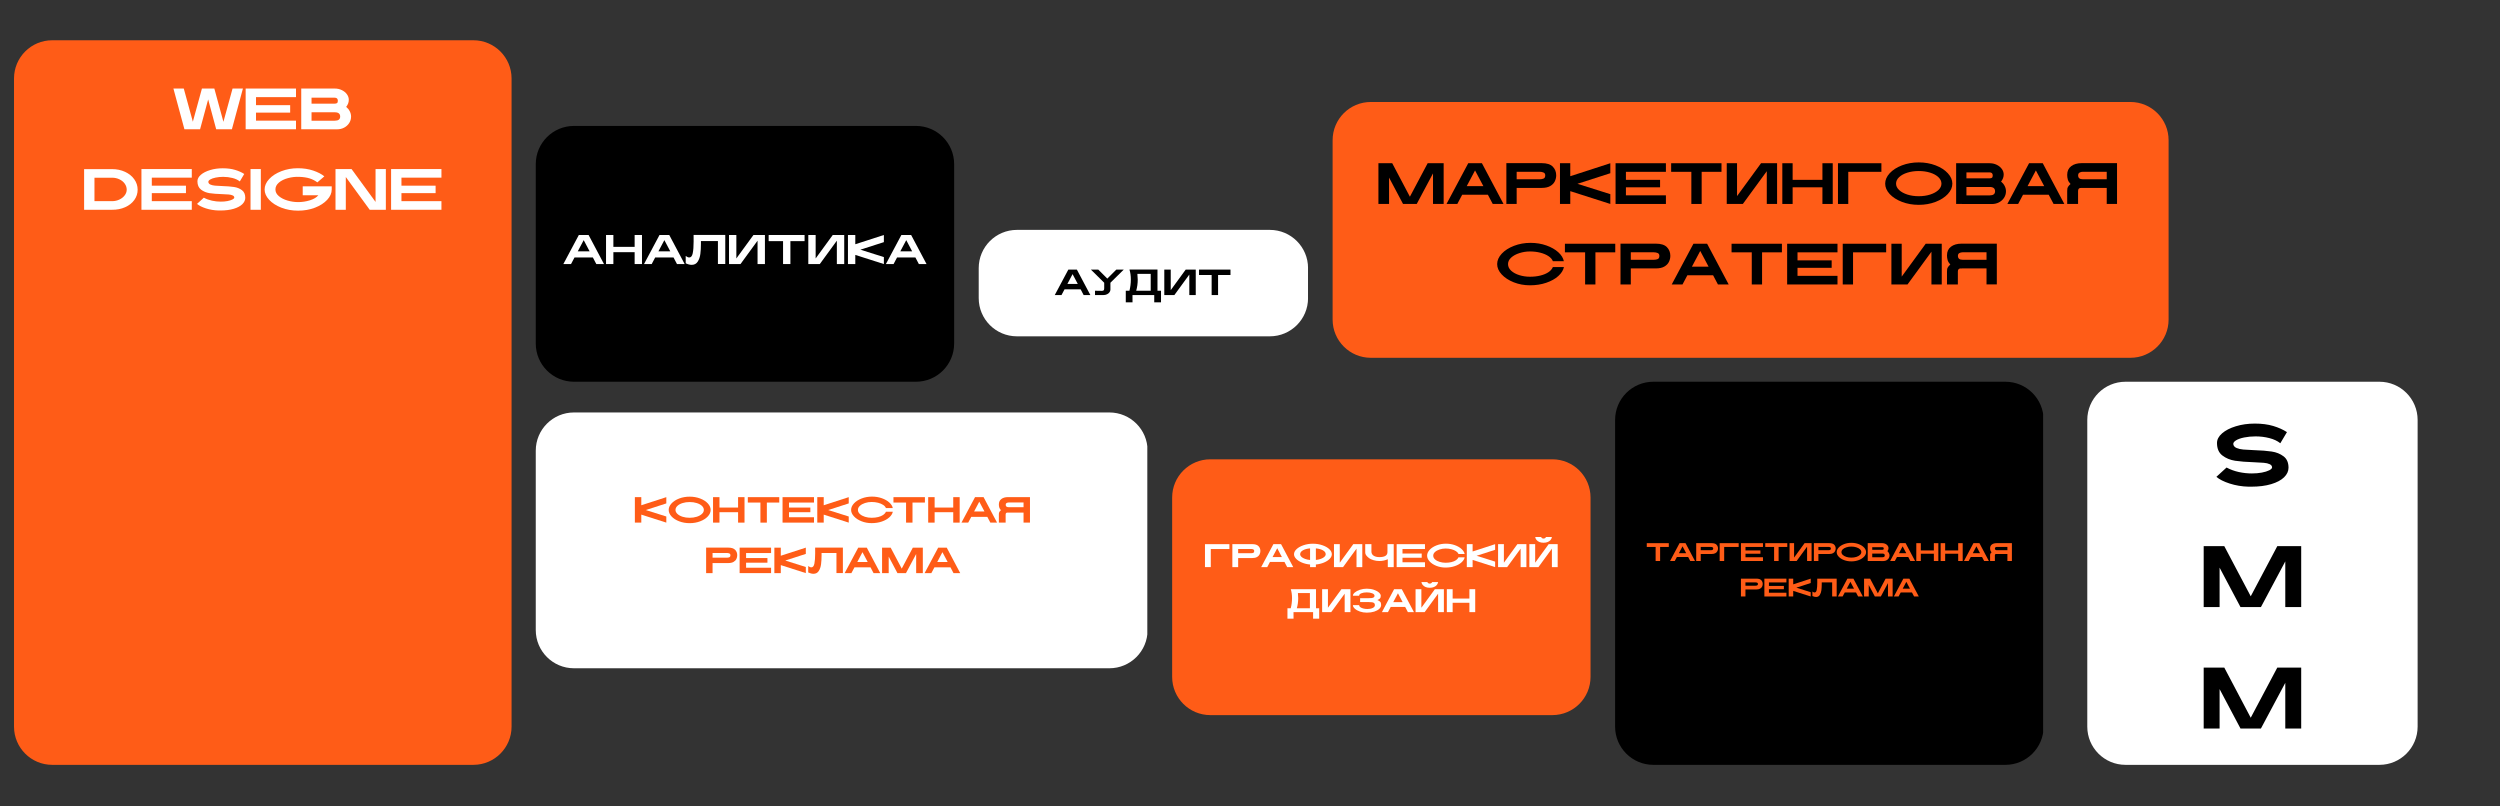 <?xml version="1.0" encoding="UTF-8"?> <svg xmlns="http://www.w3.org/2000/svg" xmlns:xlink="http://www.w3.org/1999/xlink" width="1830" zoomAndPan="magnify" viewBox="0 0 1372.5 442.5" height="590" preserveAspectRatio="xMidYMid meet" version="1.0"><rect x="0" y="0" width="1372.5" height="442.5" fill="#333333" stroke="none"/><defs><g></g><clipPath id="bf42410cb3"><path d="M 7.695 22.102 L 280.852 22.102 L 280.852 420 L 7.695 420 Z M 7.695 22.102 " clip-rule="nonzero"></path></clipPath><clipPath id="f63d7f78d7"><path d="M 28.672 22.102 L 259.875 22.102 C 271.461 22.102 280.852 31.492 280.852 43.078 L 280.852 398.926 C 280.852 410.508 271.461 419.902 259.875 419.902 L 28.672 419.902 C 17.086 419.902 7.695 410.508 7.695 398.926 L 7.695 43.078 C 7.695 31.492 17.086 22.102 28.672 22.102 Z M 28.672 22.102 " clip-rule="nonzero"></path></clipPath><clipPath id="ca181b2157"><path d="M 294.133 69.133 L 523.996 69.133 L 523.996 209.574 L 294.133 209.574 Z M 294.133 69.133 " clip-rule="nonzero"></path></clipPath><clipPath id="6f91d7506c"><path d="M 315.109 69.133 L 502.852 69.133 C 514.434 69.133 523.828 78.523 523.828 90.109 L 523.828 188.598 C 523.828 200.184 514.434 209.574 502.852 209.574 L 315.109 209.574 C 303.523 209.574 294.133 200.184 294.133 188.598 L 294.133 90.109 C 294.133 78.523 303.523 69.133 315.109 69.133 Z M 315.109 69.133 " clip-rule="nonzero"></path></clipPath><clipPath id="4107885f4b"><path d="M 537.312 126.207 L 718.32 126.207 L 718.32 184.641 L 537.312 184.641 Z M 537.312 126.207 " clip-rule="nonzero"></path></clipPath><clipPath id="afa9f3cda3"><path d="M 558.289 126.207 L 697.145 126.207 C 708.73 126.207 718.121 135.598 718.121 147.184 L 718.121 163.664 C 718.121 175.25 708.73 184.641 697.145 184.641 L 558.289 184.641 C 546.703 184.641 537.312 175.25 537.312 163.664 L 537.312 147.184 C 537.312 135.598 546.703 126.207 558.289 126.207 Z M 558.289 126.207 " clip-rule="nonzero"></path></clipPath><clipPath id="9eaf2f9a21"><path d="M 294.133 226.438 L 630 226.438 L 630 366.879 L 294.133 366.879 Z M 294.133 226.438 " clip-rule="nonzero"></path></clipPath><clipPath id="8c3c94e5a3"><path d="M 315.109 226.438 L 609.051 226.438 C 620.637 226.438 630.027 235.828 630.027 247.414 L 630.027 345.902 C 630.027 357.488 620.637 366.879 609.051 366.879 L 315.109 366.879 C 303.523 366.879 294.133 357.488 294.133 345.902 L 294.133 247.414 C 294.133 235.828 303.523 226.438 315.109 226.438 Z M 315.109 226.438 " clip-rule="nonzero"></path></clipPath><clipPath id="e24f56c797"><path d="M 731.605 55.988 L 1190.785 55.988 L 1190.785 196.43 L 731.605 196.43 Z M 731.605 55.988 " clip-rule="nonzero"></path></clipPath><clipPath id="f0a790b047"><path d="M 752.582 55.988 L 1169.582 55.988 C 1181.164 55.988 1190.559 65.379 1190.559 76.961 L 1190.559 175.453 C 1190.559 187.035 1181.164 196.43 1169.582 196.43 L 752.582 196.43 C 740.996 196.43 731.605 187.035 731.605 175.453 L 731.605 76.961 C 731.605 65.379 740.996 55.988 752.582 55.988 Z M 752.582 55.988 " clip-rule="nonzero"></path></clipPath><clipPath id="e9afa53b9b"><path d="M 886.691 209.574 L 1122 209.574 L 1122 419.902 L 886.691 419.902 Z M 886.691 209.574 " clip-rule="nonzero"></path></clipPath><clipPath id="a9b5a260f6"><path d="M 907.668 209.574 L 1100.969 209.574 C 1112.551 209.574 1121.945 218.965 1121.945 230.551 L 1121.945 398.926 C 1121.945 410.508 1112.551 419.902 1100.969 419.902 L 907.668 419.902 C 896.082 419.902 886.691 410.508 886.691 398.926 L 886.691 230.551 C 886.691 218.965 896.082 209.574 907.668 209.574 Z M 907.668 209.574 " clip-rule="nonzero"></path></clipPath><clipPath id="533fb24ac2"><path d="M 643.512 252.156 L 873.375 252.156 L 873.375 392.598 L 643.512 392.598 Z M 643.512 252.156 " clip-rule="nonzero"></path></clipPath><clipPath id="63cfe2cad9"><path d="M 664.488 252.156 L 852.23 252.156 C 863.816 252.156 873.207 261.547 873.207 273.133 L 873.207 371.621 C 873.207 383.207 863.816 392.598 852.23 392.598 L 664.488 392.598 C 652.902 392.598 643.512 383.207 643.512 371.621 L 643.512 273.133 C 643.512 261.547 652.902 252.156 664.488 252.156 Z M 664.488 252.156 " clip-rule="nonzero"></path></clipPath><clipPath id="c5c5f62cec"><path d="M 1145.918 209.574 L 1327.277 209.574 L 1327.277 419.977 L 1145.918 419.977 Z M 1145.918 209.574 " clip-rule="nonzero"></path></clipPath><clipPath id="0ebaa981d4"><path d="M 1166.895 209.574 L 1306.301 209.574 C 1317.883 209.574 1327.277 218.965 1327.277 230.551 L 1327.277 398.926 C 1327.277 410.508 1317.883 419.902 1306.301 419.902 L 1166.895 419.902 C 1155.309 419.902 1145.918 410.508 1145.918 398.926 L 1145.918 230.551 C 1145.918 218.965 1155.309 209.574 1166.895 209.574 Z M 1166.895 209.574 " clip-rule="nonzero"></path></clipPath></defs><g clip-path="url(#bf42410cb3)"><g clip-path="url(#f63d7f78d7)"><path fill="#ff5c17" d="M 7.695 22.102 L 280.852 22.102 L 280.852 420.098 L 7.695 420.098 Z M 7.695 22.102 " fill-opacity="1" fill-rule="nonzero"></path></g></g><g fill="#ffffff" fill-opacity="1"><g transform="translate(95.141, 70.97)"><g><path d="M 0.062 -22.359 L 5.75 -22.359 L 10.734 -4.156 L 15.719 -22.359 L 22.531 -22.359 L 27.516 -4.094 L 32.531 -22.359 L 38.219 -22.359 L 32.172 0 L 23.547 0 L 19.141 -16.391 L 14.703 0 L 6.109 0 Z M 0.062 -22.359 "></path></g></g></g><g fill="#ffffff" fill-opacity="1"><g transform="translate(133.424, 70.97)"><g><path d="M 1.438 -22.359 L 29.078 -22.359 L 29.078 -17.641 L 7.125 -17.641 L 7.125 -13.234 L 25.875 -13.234 L 25.875 -9.141 L 7.125 -9.141 L 7.125 -4.734 L 29.078 -4.734 L 29.078 0 L 1.438 0 Z M 1.438 -22.359 "></path></g></g></g><g fill="#ffffff" fill-opacity="1"><g transform="translate(163.942, 70.97)"><g><path d="M 1.438 0 L 1.438 -22.359 L 19.844 -22.359 C 21.25 -22.359 22.539 -22.07 23.719 -21.5 C 24.906 -20.926 25.836 -20.164 26.516 -19.219 C 27.203 -18.27 27.547 -17.254 27.547 -16.172 C 27.547 -14.785 27.066 -13.492 26.109 -12.297 C 26.941 -11.617 27.598 -10.812 28.078 -9.875 C 28.555 -8.938 28.797 -7.969 28.797 -6.969 C 28.797 -5.645 28.445 -4.453 27.75 -3.391 C 27.062 -2.328 26.129 -1.488 24.953 -0.875 C 23.785 -0.27 22.5 0.031 21.094 0.031 Z M 19.844 -4.703 C 21.82 -4.703 22.812 -5.457 22.812 -6.969 C 22.812 -8.539 21.82 -9.328 19.844 -9.328 L 7.094 -9.328 L 7.094 -4.703 Z M 19.75 -14.062 C 20.344 -14.062 20.785 -14.164 21.078 -14.375 C 21.379 -14.594 21.531 -15.02 21.531 -15.656 C 21.531 -16.781 20.938 -17.344 19.75 -17.344 L 7.094 -17.344 L 7.094 -14.062 Z M 19.75 -14.062 "></path></g></g></g><g fill="#ffffff" fill-opacity="1"><g transform="translate(44.737, 115.17)"><g><path d="M 1.438 -22.328 L 16.75 -22.328 C 19.383 -22.328 21.773 -21.828 23.922 -20.828 C 26.078 -19.828 27.766 -18.461 28.984 -16.734 C 30.211 -15.016 30.828 -13.113 30.828 -11.031 C 30.828 -8.957 30.219 -7.07 29 -5.375 C 27.789 -3.688 26.109 -2.363 23.953 -1.406 C 21.805 -0.445 19.406 0.02 16.75 0 L 1.438 0 Z M 16.75 -4.734 C 18.219 -4.734 19.566 -5.023 20.797 -5.609 C 22.035 -6.191 23.016 -6.969 23.734 -7.938 C 24.461 -8.906 24.828 -9.938 24.828 -11.031 C 24.828 -12.219 24.469 -13.316 23.75 -14.328 C 23.039 -15.336 22.066 -16.133 20.828 -16.719 C 19.598 -17.312 18.238 -17.609 16.75 -17.609 L 7.125 -17.609 L 7.125 -4.734 Z M 16.75 -4.734 "></path></g></g></g><g fill="#ffffff" fill-opacity="1"><g transform="translate(76.213, 115.17)"><g><path d="M 1.438 -22.359 L 29.078 -22.359 L 29.078 -17.641 L 7.125 -17.641 L 7.125 -13.234 L 25.875 -13.234 L 25.875 -9.141 L 7.125 -9.141 L 7.125 -4.734 L 29.078 -4.734 L 29.078 0 L 1.438 0 Z M 1.438 -22.359 "></path></g></g></g><g fill="#ffffff" fill-opacity="1"><g transform="translate(106.731, 115.17)"><g><path d="M 13.234 0.391 C 10.797 0.316 8.488 -0.066 6.312 -0.766 C 4.145 -1.473 2.52 -2.297 1.438 -3.234 L 5.172 -6.641 C 6.555 -5.898 8.051 -5.352 9.656 -5 C 11.27 -4.645 12.875 -4.469 14.469 -4.469 C 15.789 -4.469 17.008 -4.57 18.125 -4.781 C 19.25 -5 20.148 -5.281 20.828 -5.625 C 21.516 -5.969 21.867 -6.316 21.891 -6.672 C 21.891 -7.211 21.598 -7.613 21.016 -7.875 C 20.441 -8.145 19.719 -8.316 18.844 -8.391 C 17.977 -8.461 16.734 -8.531 15.109 -8.594 C 12.359 -8.676 10.086 -8.852 8.297 -9.125 C 6.516 -9.406 4.961 -10.051 3.641 -11.062 C 2.316 -12.082 1.656 -13.613 1.656 -15.656 C 1.656 -16.938 2.281 -18.117 3.531 -19.203 C 4.781 -20.285 6.469 -21.148 8.594 -21.797 C 10.727 -22.453 13.051 -22.781 15.562 -22.781 C 18.113 -22.781 20.363 -22.488 22.312 -21.906 C 24.27 -21.32 25.953 -20.57 27.359 -19.656 L 24.922 -15.562 C 23.859 -16.414 22.516 -17.047 20.891 -17.453 C 19.273 -17.867 17.582 -18.078 15.812 -18.078 C 14.344 -18.078 12.953 -17.941 11.641 -17.672 C 10.336 -17.41 9.316 -17.047 8.578 -16.578 C 7.848 -16.109 7.547 -15.609 7.672 -15.078 C 7.797 -14.523 8.191 -14.102 8.859 -13.812 C 9.535 -13.531 10.352 -13.344 11.312 -13.25 C 12.27 -13.164 13.566 -13.094 15.203 -13.031 C 17.867 -12.945 20.047 -12.773 21.734 -12.516 C 23.43 -12.266 24.883 -11.68 26.094 -10.766 C 27.312 -9.848 27.922 -8.453 27.922 -6.578 C 27.922 -5.305 27.379 -4.133 26.297 -3.062 C 25.211 -2 23.633 -1.156 21.562 -0.531 C 19.5 0.082 17.062 0.391 14.25 0.391 Z M 13.234 0.391 "></path></g></g></g><g fill="#ffffff" fill-opacity="1"><g transform="translate(136.099, 115.17)"><g><path d="M 1.438 -22.359 L 7.094 -22.359 L 7.094 0 L 1.438 0 Z M 1.438 -22.359 "></path></g></g></g><g fill="#ffffff" fill-opacity="1"><g transform="translate(144.631, 115.17)"><g><path d="M 19.047 0.484 C 15.723 0.484 12.648 -0.062 9.828 -1.156 C 7.004 -2.258 4.766 -3.707 3.109 -5.5 C 1.461 -7.289 0.641 -9.176 0.641 -11.156 C 0.641 -13.156 1.469 -15.055 3.125 -16.859 C 4.789 -18.66 7.031 -20.102 9.844 -21.188 C 12.656 -22.27 15.672 -22.812 18.891 -22.812 C 21.973 -22.812 24.789 -22.379 27.344 -21.516 C 29.906 -20.648 31.93 -19.594 33.422 -18.344 L 29.594 -15.047 C 28.332 -16.004 26.926 -16.727 25.375 -17.219 C 23.832 -17.707 21.945 -17.992 19.719 -18.078 C 17.602 -18.172 15.531 -17.941 13.5 -17.391 C 11.469 -16.848 9.805 -16.035 8.516 -14.953 C 7.223 -13.867 6.578 -12.602 6.578 -11.156 C 6.578 -9.77 7.207 -8.547 8.469 -7.484 C 9.727 -6.43 11.32 -5.625 13.25 -5.062 C 15.176 -4.5 17.109 -4.219 19.047 -4.219 C 21.211 -4.219 23.352 -4.539 25.469 -5.188 C 27.594 -5.844 29.156 -6.773 30.156 -7.984 L 21.562 -7.984 L 21.562 -12.875 L 37.484 -12.875 L 37.484 -11.125 C 37.484 -9.133 36.648 -7.242 34.984 -5.453 C 33.328 -3.672 31.086 -2.234 28.266 -1.141 C 25.441 -0.055 22.367 0.484 19.047 0.484 Z M 19.047 0.484 "></path></g></g></g><g fill="#ffffff" fill-opacity="1"><g transform="translate(182.755, 115.17)"><g><path d="M 1.438 -22.359 L 10.25 -22.359 L 23.422 -4.312 L 23.422 -22.359 L 29.078 -22.359 L 29.078 0 L 20.219 0 L 7.094 -17.984 L 7.094 0 L 1.438 0 Z M 1.438 -22.359 "></path></g></g></g><g fill="#ffffff" fill-opacity="1"><g transform="translate(213.273, 115.17)"><g><path d="M 1.438 -22.359 L 29.078 -22.359 L 29.078 -17.641 L 7.125 -17.641 L 7.125 -13.234 L 25.875 -13.234 L 25.875 -9.141 L 7.125 -9.141 L 7.125 -4.734 L 29.078 -4.734 L 29.078 0 L 1.438 0 Z M 1.438 -22.359 "></path></g></g></g><g clip-path="url(#ca181b2157)"><g clip-path="url(#6f91d7506c)"><path fill="#000000" d="M 294.133 69.133 L 523.996 69.133 L 523.996 209.574 L 294.133 209.574 Z M 294.133 69.133 " fill-opacity="1" fill-rule="nonzero"></path></g></g><g fill="#ffffff" fill-opacity="1"><g transform="translate(309.186, 144.963)"><g><path d="M 8.594 -15.953 L 13.953 -15.953 L 22.406 0 L 18.188 0 L 16.297 -3.609 L 6.219 -3.609 L 4.312 0 L 0.094 0 Z M 14.516 -6.969 L 11.266 -13.125 L 8 -6.969 Z M 14.516 -6.969 "></path></g></g></g><g fill="#ffffff" fill-opacity="1"><g transform="translate(331.682, 144.963)"><g><path d="M 1.031 -15.953 L 5.062 -15.953 L 5.062 -9.438 L 16.734 -9.438 L 16.734 -15.953 L 20.766 -15.953 L 20.766 0 L 16.734 0 L 16.734 -6.516 L 5.062 -6.516 L 5.062 0 L 1.031 0 Z M 1.031 -15.953 "></path></g></g></g><g fill="#ffffff" fill-opacity="1"><g transform="translate(353.472, 144.963)"><g><path d="M 8.594 -15.953 L 13.953 -15.953 L 22.406 0 L 18.188 0 L 16.297 -3.609 L 6.219 -3.609 L 4.312 0 L 0.094 0 Z M 14.516 -6.969 L 11.266 -13.125 L 8 -6.969 Z M 14.516 -6.969 "></path></g></g></g><g fill="#ffffff" fill-opacity="1"><g transform="translate(375.968, 144.963)"><g><path d="M 18.172 -12.609 L 8.844 -12.609 L 8.844 -11.031 C 8.844 -9.031 8.738 -7.211 8.531 -5.578 C 8.332 -3.953 7.852 -2.539 7.094 -1.344 C 6.344 -0.156 5.234 0.438 3.766 0.438 C 2.785 0.438 1.691 0.156 0.484 -0.406 L 0.484 -4.453 C 1.211 -3.891 1.859 -3.609 2.422 -3.609 C 3.391 -3.609 4.031 -4.391 4.344 -5.953 C 4.664 -7.516 4.828 -9.641 4.828 -12.328 L 4.812 -15.984 L 22.203 -15.984 L 22.203 -0.016 L 18.172 -0.016 Z M 18.172 -12.609 "></path></g></g></g><g fill="#ffffff" fill-opacity="1"><g transform="translate(399.194, 144.963)"><g><path d="M 16.703 0 L 16.703 -12.828 L 7.344 0 L 1.031 0 L 1.031 -15.953 L 5.062 -15.953 L 5.062 -3.078 L 14.453 -15.953 L 20.75 -15.953 L 20.75 0 Z M 16.703 0 "></path></g></g></g><g fill="#ffffff" fill-opacity="1"><g transform="translate(420.961, 144.963)"><g><path d="M 8.938 -12.578 L 1.031 -12.578 L 1.031 -15.953 L 20.75 -15.953 L 20.75 -12.578 L 12.969 -12.578 L 12.969 0 L 8.938 0 Z M 8.938 -12.578 "></path></g></g></g><g fill="#ffffff" fill-opacity="1"><g transform="translate(442.728, 144.963)"><g><path d="M 16.703 0 L 16.703 -12.828 L 7.344 0 L 1.031 0 L 1.031 -15.953 L 5.062 -15.953 L 5.062 -3.078 L 14.453 -15.953 L 20.75 -15.953 L 20.75 0 Z M 16.703 0 "></path></g></g></g><g fill="#ffffff" fill-opacity="1"><g transform="translate(464.496, 144.963)"><g><path d="M 1.031 -15.953 L 5.062 -15.953 L 5.062 -10.875 L 20.75 -15.953 L 20.75 -12.031 L 7.859 -7.891 L 20.75 -3.828 L 20.75 0 L 5.062 -5.016 L 5.062 0 L 1.031 0 Z M 1.031 -15.953 "></path></g></g></g><g fill="#ffffff" fill-opacity="1"><g transform="translate(486.263, 144.963)"><g><path d="M 8.594 -15.953 L 13.953 -15.953 L 22.406 0 L 18.188 0 L 16.297 -3.609 L 6.219 -3.609 L 4.312 0 L 0.094 0 Z M 14.516 -6.969 L 11.266 -13.125 L 8 -6.969 Z M 14.516 -6.969 "></path></g></g></g><g clip-path="url(#4107885f4b)"><g clip-path="url(#afa9f3cda3)"><path fill="#ffffff" d="M 537.312 126.207 L 718.094 126.207 L 718.094 184.641 L 537.312 184.641 Z M 537.312 126.207 " fill-opacity="1" fill-rule="nonzero"></path></g></g><g fill="#000000" fill-opacity="1"><g transform="translate(578.983, 161.99)"><g><path d="M 7.531 -13.984 L 12.219 -13.984 L 19.625 0 L 15.938 0 L 14.281 -3.156 L 5.453 -3.156 L 3.781 0 L 0.078 0 Z M 12.719 -6.109 L 9.859 -11.5 L 7.016 -6.109 Z M 12.719 -6.109 "></path></g></g></g><g fill="#000000" fill-opacity="1"><g transform="translate(598.693, 161.99)"><g><path d="M 2.469 -0.016 L 2.469 -2.375 L 6.25 -2.312 C 6.645 -2.312 6.953 -2.395 7.172 -2.562 C 7.398 -2.727 7.516 -3.117 7.516 -3.734 L 7.516 -6.766 L 0.203 -13.984 L 4.266 -13.984 L 9.219 -9.031 L 14.172 -13.984 L 18.25 -13.984 L 10.922 -6.766 L 10.922 -2.922 C 10.922 -2.473 10.758 -2.02 10.438 -1.562 C 10.125 -1.102 9.672 -0.727 9.078 -0.438 C 8.492 -0.145 7.82 0 7.062 0 Z M 2.469 -0.016 "></path></g></g></g><g fill="#000000" fill-opacity="1"><g transform="translate(617.145, 161.99)"><g><path d="M 0.906 -2.375 L 2.922 -2.375 C 3.43 -4.383 3.688 -6.441 3.688 -8.547 C 3.688 -10.547 3.438 -12.363 2.938 -14 L 18.312 -14 L 18.312 -2.375 L 20.25 -2.375 L 20.25 4 L 16.531 4 L 16.531 0 L 4.594 0 L 4.609 4 L 0.906 4 Z M 14.594 -2.375 L 14.594 -11.625 L 7.281 -11.625 C 7.406 -10.375 7.469 -9.32 7.469 -8.469 C 7.469 -6.352 7.188 -4.32 6.625 -2.375 Z M 14.594 -2.375 "></path></g></g></g><g fill="#000000" fill-opacity="1"><g transform="translate(638.292, 161.99)"><g><path d="M 14.641 0 L 14.641 -11.25 L 6.438 0 L 0.906 0 L 0.906 -13.984 L 4.438 -13.984 L 4.438 -2.703 L 12.656 -13.984 L 18.172 -13.984 L 18.172 0 Z M 14.641 0 "></path></g></g></g><g fill="#000000" fill-opacity="1"><g transform="translate(657.363, 161.99)"><g><path d="M 7.828 -11.016 L 0.906 -11.016 L 0.906 -13.984 L 18.172 -13.984 L 18.172 -11.016 L 11.359 -11.016 L 11.359 0 L 7.828 0 Z M 7.828 -11.016 "></path></g></g></g><g clip-path="url(#9eaf2f9a21)"><g clip-path="url(#8c3c94e5a3)"><path fill="#ffffff" d="M 294.133 226.438 L 629.875 226.438 L 629.875 366.879 L 294.133 366.879 Z M 294.133 226.438 " fill-opacity="1" fill-rule="nonzero"></path></g></g><g fill="#ff5c17" fill-opacity="1"><g transform="translate(347.637, 286.918)"><g><path d="M 0.906 -13.984 L 4.438 -13.984 L 4.438 -9.531 L 18.172 -13.984 L 18.172 -10.547 L 6.891 -6.906 L 18.172 -3.359 L 18.172 0 L 4.438 -4.391 L 4.438 0 L 0.906 0 Z M 0.906 -13.984 "></path></g></g></g><g fill="#ff5c17" fill-opacity="1"><g transform="translate(366.708, 286.918)"><g><path d="M 11.922 0.297 C 9.848 0.297 7.926 -0.039 6.156 -0.719 C 4.383 -1.395 2.984 -2.289 1.953 -3.406 C 0.922 -4.531 0.406 -5.719 0.406 -6.969 C 0.406 -8.219 0.922 -9.406 1.953 -10.531 C 2.984 -11.656 4.383 -12.555 6.156 -13.234 C 7.926 -13.91 9.848 -14.25 11.922 -14.25 C 13.992 -14.25 15.914 -13.91 17.688 -13.234 C 19.457 -12.555 20.859 -11.656 21.891 -10.531 C 22.922 -9.406 23.438 -8.219 23.438 -6.969 C 23.438 -5.719 22.922 -4.531 21.891 -3.406 C 20.859 -2.289 19.457 -1.395 17.688 -0.719 C 15.914 -0.039 13.992 0.297 11.922 0.297 Z M 11.922 -2.656 C 13.328 -2.656 14.625 -2.844 15.812 -3.219 C 17.008 -3.602 17.957 -4.125 18.656 -4.781 C 19.352 -5.438 19.703 -6.164 19.703 -6.969 C 19.703 -7.789 19.352 -8.531 18.656 -9.188 C 17.957 -9.852 17.008 -10.367 15.812 -10.734 C 14.625 -11.109 13.328 -11.297 11.922 -11.297 C 10.504 -11.297 9.203 -11.109 8.016 -10.734 C 6.828 -10.367 5.883 -9.852 5.188 -9.188 C 4.488 -8.531 4.141 -7.789 4.141 -6.969 C 4.141 -6.164 4.488 -5.438 5.188 -4.781 C 5.883 -4.125 6.828 -3.602 8.016 -3.219 C 9.203 -2.844 10.504 -2.656 11.922 -2.656 Z M 11.922 -2.656 "></path></g></g></g><g fill="#ff5c17" fill-opacity="1"><g transform="translate(390.552, 286.918)"><g><path d="M 0.906 -13.984 L 4.438 -13.984 L 4.438 -8.266 L 14.656 -8.266 L 14.656 -13.984 L 18.188 -13.984 L 18.188 0 L 14.656 0 L 14.656 -5.719 L 4.438 -5.719 L 4.438 0 L 0.906 0 Z M 0.906 -13.984 "></path></g></g></g><g fill="#ff5c17" fill-opacity="1"><g transform="translate(409.643, 286.918)"><g><path d="M 7.828 -11.016 L 0.906 -11.016 L 0.906 -13.984 L 18.172 -13.984 L 18.172 -11.016 L 11.359 -11.016 L 11.359 0 L 7.828 0 Z M 7.828 -11.016 "></path></g></g></g><g fill="#ff5c17" fill-opacity="1"><g transform="translate(428.714, 286.918)"><g><path d="M 0.906 -13.984 L 18.172 -13.984 L 18.172 -11.016 L 4.453 -11.016 L 4.453 -8.266 L 16.172 -8.266 L 16.172 -5.719 L 4.453 -5.719 L 4.453 -2.953 L 18.172 -2.953 L 18.172 0 L 0.906 0 Z M 0.906 -13.984 "></path></g></g></g><g fill="#ff5c17" fill-opacity="1"><g transform="translate(447.785, 286.918)"><g><path d="M 0.906 -13.984 L 4.438 -13.984 L 4.438 -9.531 L 18.172 -13.984 L 18.172 -10.547 L 6.891 -6.906 L 18.172 -3.359 L 18.172 0 L 4.438 -4.391 L 4.438 0 L 0.906 0 Z M 0.906 -13.984 "></path></g></g></g><g fill="#ff5c17" fill-opacity="1"><g transform="translate(466.856, 286.918)"><g><path d="M 11.656 0.281 C 9.676 0.281 7.82 -0.062 6.094 -0.75 C 4.363 -1.438 2.984 -2.336 1.953 -3.453 C 0.922 -4.566 0.406 -5.742 0.406 -6.984 C 0.406 -8.234 0.926 -9.422 1.969 -10.547 C 3.008 -11.672 4.41 -12.57 6.172 -13.25 C 7.941 -13.938 9.832 -14.281 11.844 -14.281 C 13.801 -14.281 15.613 -13.984 17.281 -13.391 C 18.945 -12.797 20.312 -12.016 21.375 -11.047 C 22.438 -10.086 23.07 -9.066 23.281 -7.984 L 19.516 -7.984 C 19.273 -8.641 18.77 -9.219 18 -9.719 C 17.238 -10.227 16.301 -10.625 15.188 -10.906 C 14.082 -11.188 12.906 -11.328 11.656 -11.328 C 10.406 -11.328 9.195 -11.141 8.031 -10.766 C 6.875 -10.391 5.938 -9.875 5.219 -9.219 C 4.5 -8.562 4.141 -7.816 4.141 -6.984 C 4.141 -6.141 4.5 -5.383 5.219 -4.719 C 5.938 -4.062 6.875 -3.551 8.031 -3.188 C 9.188 -2.832 10.395 -2.656 11.656 -2.656 C 12.969 -2.656 14.164 -2.789 15.25 -3.062 C 16.344 -3.332 17.258 -3.719 18 -4.219 C 18.738 -4.719 19.242 -5.301 19.516 -5.969 L 23.297 -5.969 C 23.078 -4.875 22.438 -3.848 21.375 -2.891 C 20.312 -1.93 18.93 -1.16 17.234 -0.578 C 15.547 -0.004 13.688 0.281 11.656 0.281 Z M 11.656 0.281 "></path></g></g></g><g fill="#ff5c17" fill-opacity="1"><g transform="translate(489.601, 286.918)"><g><path d="M 7.828 -11.016 L 0.906 -11.016 L 0.906 -13.984 L 18.172 -13.984 L 18.172 -11.016 L 11.359 -11.016 L 11.359 0 L 7.828 0 Z M 7.828 -11.016 "></path></g></g></g><g fill="#ff5c17" fill-opacity="1"><g transform="translate(508.672, 286.918)"><g><path d="M 0.906 -13.984 L 4.438 -13.984 L 4.438 -8.266 L 14.656 -8.266 L 14.656 -13.984 L 18.188 -13.984 L 18.188 0 L 14.656 0 L 14.656 -5.719 L 4.438 -5.719 L 4.438 0 L 0.906 0 Z M 0.906 -13.984 "></path></g></g></g><g fill="#ff5c17" fill-opacity="1"><g transform="translate(527.763, 286.918)"><g><path d="M 7.531 -13.984 L 12.219 -13.984 L 19.625 0 L 15.938 0 L 14.281 -3.156 L 5.453 -3.156 L 3.781 0 L 0.078 0 Z M 12.719 -6.109 L 9.859 -11.5 L 7.016 -6.109 Z M 12.719 -6.109 "></path></g></g></g><g fill="#ff5c17" fill-opacity="1"><g transform="translate(547.472, 286.918)"><g><path d="M 4.625 0 L 0.906 0 L 0.906 -4.406 C 0.906 -4.77 0.922 -5.055 0.953 -5.266 C 0.992 -5.484 1.094 -5.719 1.25 -5.969 C 1.414 -6.219 1.676 -6.508 2.031 -6.844 C 1.582 -7.32 1.281 -7.82 1.125 -8.344 C 0.977 -8.863 0.906 -9.41 0.906 -9.984 C 0.906 -11.273 1.359 -12.266 2.266 -12.953 C 3.18 -13.648 4.383 -14 5.875 -14 L 17.984 -14 L 17.984 -0.016 L 14.453 -0.016 L 14.453 -5.516 L 6.188 -5.516 C 5.801 -5.516 5.52 -5.504 5.344 -5.484 C 5.176 -5.461 5.016 -5.367 4.859 -5.203 C 4.703 -5.047 4.625 -4.781 4.625 -4.406 Z M 14.453 -8.469 L 14.453 -11.047 L 6.266 -11.047 C 5.836 -11.047 5.461 -10.953 5.141 -10.766 C 4.816 -10.578 4.656 -10.254 4.656 -9.797 C 4.656 -8.91 5.191 -8.469 6.266 -8.469 Z M 14.453 -8.469 "></path></g></g></g><g fill="#ff5c17" fill-opacity="1"><g transform="translate(386.757, 314.637)"><g><path d="M 0.906 -14 L 13.016 -14 C 14.785 -14 16.055 -13.594 16.828 -12.781 C 17.598 -11.977 17.984 -10.992 17.984 -9.828 C 17.984 -9.117 17.832 -8.438 17.531 -7.781 C 17.227 -7.133 16.707 -6.594 15.969 -6.156 C 15.227 -5.727 14.242 -5.516 13.016 -5.516 L 4.438 -5.516 L 4.438 0 L 0.906 0 Z M 12.328 -8.469 C 12.836 -8.469 13.281 -8.551 13.656 -8.719 C 14.039 -8.883 14.234 -9.254 14.234 -9.828 C 14.234 -10.305 14.035 -10.629 13.641 -10.797 C 13.254 -10.961 12.816 -11.047 12.328 -11.047 L 4.438 -11.047 L 4.438 -8.469 Z M 12.328 -8.469 "></path></g></g></g><g fill="#ff5c17" fill-opacity="1"><g transform="translate(405.149, 314.637)"><g><path d="M 0.906 -13.984 L 18.172 -13.984 L 18.172 -11.016 L 4.453 -11.016 L 4.453 -8.266 L 16.172 -8.266 L 16.172 -5.719 L 4.453 -5.719 L 4.453 -2.953 L 18.172 -2.953 L 18.172 0 L 0.906 0 Z M 0.906 -13.984 "></path></g></g></g><g fill="#ff5c17" fill-opacity="1"><g transform="translate(424.22, 314.637)"><g><path d="M 0.906 -13.984 L 4.438 -13.984 L 4.438 -9.531 L 18.172 -13.984 L 18.172 -10.547 L 6.891 -6.906 L 18.172 -3.359 L 18.172 0 L 4.438 -4.391 L 4.438 0 L 0.906 0 Z M 0.906 -13.984 "></path></g></g></g><g fill="#ff5c17" fill-opacity="1"><g transform="translate(443.291, 314.637)"><g><path d="M 15.922 -11.047 L 7.75 -11.047 L 7.75 -9.672 C 7.75 -7.91 7.656 -6.316 7.469 -4.891 C 7.289 -3.461 6.875 -2.227 6.219 -1.188 C 5.562 -0.145 4.586 0.375 3.297 0.375 C 2.441 0.375 1.484 0.129 0.422 -0.359 L 0.422 -3.891 C 1.055 -3.398 1.617 -3.156 2.109 -3.156 C 2.961 -3.156 3.531 -3.836 3.812 -5.203 C 4.094 -6.578 4.234 -8.441 4.234 -10.797 L 4.219 -14 L 19.453 -14 L 19.453 -0.016 L 15.922 -0.016 Z M 15.922 -11.047 "></path></g></g></g><g fill="#ff5c17" fill-opacity="1"><g transform="translate(463.64, 314.637)"><g><path d="M 7.531 -13.984 L 12.219 -13.984 L 19.625 0 L 15.938 0 L 14.281 -3.156 L 5.453 -3.156 L 3.781 0 L 0.078 0 Z M 12.719 -6.109 L 9.859 -11.5 L 7.016 -6.109 Z M 12.719 -6.109 "></path></g></g></g><g fill="#ff5c17" fill-opacity="1"><g transform="translate(483.35, 314.637)"><g><path d="M 4.547 -9.047 L 4.547 0 L 0.906 0 L 0.906 -13.984 L 5.625 -13.984 L 11.703 -2.469 L 17.797 -13.984 L 23.281 -13.984 L 23.281 0 L 19.625 0 L 19.625 -10.484 L 14.031 0 L 9.344 0 Z M 4.547 -9.047 "></path></g></g></g><g fill="#ff5c17" fill-opacity="1"><g transform="translate(507.533, 314.637)"><g><path d="M 7.531 -13.984 L 12.219 -13.984 L 19.625 0 L 15.938 0 L 14.281 -3.156 L 5.453 -3.156 L 3.781 0 L 0.078 0 Z M 12.719 -6.109 L 9.859 -11.5 L 7.016 -6.109 Z M 12.719 -6.109 "></path></g></g></g><g clip-path="url(#e24f56c797)"><g clip-path="url(#f0a790b047)"><path fill="#ff5c17" d="M 731.605 55.988 L 1190.785 55.988 L 1190.785 196.43 L 731.605 196.43 Z M 731.605 55.988 " fill-opacity="1" fill-rule="nonzero"></path></g></g><g fill="#000000" fill-opacity="1"><g transform="translate(755.316, 111.973)"><g><path d="M 7.281 -14.469 L 7.281 0 L 1.438 0 L 1.438 -22.359 L 9.016 -22.359 L 18.719 -3.969 L 28.469 -22.359 L 37.25 -22.359 L 37.25 0 L 31.406 0 L 31.406 -16.781 L 22.469 0 L 14.953 0 Z M 7.281 -14.469 "></path></g></g></g><g fill="#000000" fill-opacity="1"><g transform="translate(794.015, 111.973)"><g><path d="M 12.047 -22.359 L 19.562 -22.359 L 31.406 0 L 25.5 0 L 22.844 -5.047 L 8.719 -5.047 L 6.047 0 L 0.125 0 Z M 20.359 -9.781 L 15.781 -18.406 L 11.219 -9.781 Z M 20.359 -9.781 "></path></g></g></g><g fill="#000000" fill-opacity="1"><g transform="translate(825.556, 111.973)"><g><path d="M 1.438 -22.406 L 20.828 -22.406 C 23.66 -22.406 25.695 -21.758 26.938 -20.469 C 28.176 -19.176 28.797 -17.594 28.797 -15.719 C 28.797 -14.594 28.547 -13.504 28.047 -12.453 C 27.555 -11.41 26.719 -10.539 25.531 -9.844 C 24.352 -9.156 22.785 -8.812 20.828 -8.812 L 7.094 -8.812 L 7.094 0 L 1.438 0 Z M 19.719 -13.547 C 20.551 -13.547 21.27 -13.676 21.875 -13.938 C 22.477 -14.207 22.781 -14.801 22.781 -15.719 C 22.781 -16.488 22.461 -17.004 21.828 -17.266 C 21.203 -17.535 20.5 -17.672 19.719 -17.672 L 7.094 -17.672 L 7.094 -13.547 Z M 19.719 -13.547 "></path></g></g></g><g fill="#000000" fill-opacity="1"><g transform="translate(854.987, 111.973)"><g><path d="M 1.438 -22.359 L 7.094 -22.359 L 7.094 -15.234 L 29.078 -22.359 L 29.078 -16.875 L 11.031 -11.062 L 29.078 -5.375 L 29.078 0 L 7.094 -7.031 L 7.094 0 L 1.438 0 Z M 1.438 -22.359 "></path></g></g></g><g fill="#000000" fill-opacity="1"><g transform="translate(885.505, 111.973)"><g><path d="M 1.438 -22.359 L 29.078 -22.359 L 29.078 -17.641 L 7.125 -17.641 L 7.125 -13.234 L 25.875 -13.234 L 25.875 -9.141 L 7.125 -9.141 L 7.125 -4.734 L 29.078 -4.734 L 29.078 0 L 1.438 0 Z M 1.438 -22.359 "></path></g></g></g><g fill="#000000" fill-opacity="1"><g transform="translate(916.023, 111.973)"><g><path d="M 12.531 -17.641 L 1.438 -17.641 L 1.438 -22.359 L 29.078 -22.359 L 29.078 -17.641 L 18.188 -17.641 L 18.188 0 L 12.531 0 Z M 12.531 -17.641 "></path></g></g></g><g fill="#000000" fill-opacity="1"><g transform="translate(946.541, 111.973)"><g><path d="M 23.422 0 L 23.422 -17.984 L 10.281 0 L 1.438 0 L 1.438 -22.359 L 7.094 -22.359 L 7.094 -4.312 L 20.266 -22.359 L 29.078 -22.359 L 29.078 0 Z M 23.422 0 "></path></g></g></g><g fill="#000000" fill-opacity="1"><g transform="translate(977.059, 111.973)"><g><path d="M 1.438 -22.359 L 7.094 -22.359 L 7.094 -13.234 L 23.453 -13.234 L 23.453 -22.359 L 29.109 -22.359 L 29.109 0 L 23.453 0 L 23.453 -9.141 L 7.094 -9.141 L 7.094 0 L 1.438 0 Z M 1.438 -22.359 "></path></g></g></g><g fill="#000000" fill-opacity="1"><g transform="translate(1007.609, 111.973)"><g><path d="M 25.281 -22.359 L 25.281 -17.641 L 7.094 -17.641 L 7.094 0 L 1.438 0 L 1.438 -22.359 Z M 25.281 -22.359 "></path></g></g></g><g fill="#000000" fill-opacity="1"><g transform="translate(1034.325, 111.973)"><g><path d="M 19.078 0.484 C 15.754 0.484 12.676 -0.055 9.844 -1.141 C 7.008 -2.234 4.766 -3.672 3.109 -5.453 C 1.461 -7.242 0.641 -9.145 0.641 -11.156 C 0.641 -13.156 1.461 -15.055 3.109 -16.859 C 4.766 -18.66 7.008 -20.102 9.844 -21.188 C 12.676 -22.27 15.754 -22.812 19.078 -22.812 C 22.398 -22.812 25.477 -22.27 28.312 -21.188 C 31.145 -20.102 33.383 -18.66 35.031 -16.859 C 36.688 -15.055 37.516 -13.156 37.516 -11.156 C 37.516 -9.145 36.688 -7.242 35.031 -5.453 C 33.383 -3.672 31.145 -2.234 28.312 -1.141 C 25.477 -0.055 22.398 0.484 19.078 0.484 Z M 19.078 -4.25 C 21.336 -4.25 23.422 -4.551 25.328 -5.156 C 27.234 -5.77 28.742 -6.602 29.859 -7.656 C 30.973 -8.707 31.531 -9.875 31.531 -11.156 C 31.531 -12.469 30.973 -13.648 29.859 -14.703 C 28.742 -15.766 27.234 -16.594 25.328 -17.188 C 23.422 -17.781 21.336 -18.078 19.078 -18.078 C 16.816 -18.078 14.734 -17.781 12.828 -17.188 C 10.922 -16.594 9.406 -15.766 8.281 -14.703 C 7.164 -13.648 6.609 -12.469 6.609 -11.156 C 6.609 -9.875 7.164 -8.707 8.281 -7.656 C 9.406 -6.602 10.922 -5.77 12.828 -5.156 C 14.734 -4.551 16.816 -4.25 19.078 -4.25 Z M 19.078 -4.25 "></path></g></g></g><g fill="#000000" fill-opacity="1"><g transform="translate(1072.48, 111.973)"><g><path d="M 1.438 0 L 1.438 -22.359 L 19.844 -22.359 C 21.25 -22.359 22.539 -22.07 23.719 -21.5 C 24.906 -20.926 25.836 -20.164 26.516 -19.219 C 27.203 -18.27 27.547 -17.254 27.547 -16.172 C 27.547 -14.785 27.066 -13.492 26.109 -12.297 C 26.941 -11.617 27.598 -10.812 28.078 -9.875 C 28.555 -8.938 28.797 -7.969 28.797 -6.969 C 28.797 -5.645 28.445 -4.453 27.75 -3.391 C 27.062 -2.328 26.129 -1.488 24.953 -0.875 C 23.785 -0.27 22.5 0.031 21.094 0.031 Z M 19.844 -4.703 C 21.82 -4.703 22.812 -5.457 22.812 -6.969 C 22.812 -8.539 21.82 -9.328 19.844 -9.328 L 7.094 -9.328 L 7.094 -4.703 Z M 19.75 -14.062 C 20.344 -14.062 20.785 -14.164 21.078 -14.375 C 21.379 -14.594 21.531 -15.02 21.531 -15.656 C 21.531 -16.781 20.938 -17.344 19.75 -17.344 L 7.094 -17.344 L 7.094 -14.062 Z M 19.75 -14.062 "></path></g></g></g><g fill="#000000" fill-opacity="1"><g transform="translate(1101.912, 111.973)"><g><path d="M 12.047 -22.359 L 19.562 -22.359 L 31.406 0 L 25.5 0 L 22.844 -5.047 L 8.719 -5.047 L 6.047 0 L 0.125 0 Z M 20.359 -9.781 L 15.781 -18.406 L 11.219 -9.781 Z M 20.359 -9.781 "></path></g></g></g><g fill="#000000" fill-opacity="1"><g transform="translate(1133.452, 111.973)"><g><path d="M 7.406 0 L 1.438 0 L 1.438 -7.062 C 1.438 -7.633 1.469 -8.094 1.531 -8.438 C 1.594 -8.781 1.75 -9.148 2 -9.547 C 2.258 -9.953 2.68 -10.422 3.266 -10.953 C 2.535 -11.723 2.047 -12.523 1.797 -13.359 C 1.555 -14.191 1.438 -15.062 1.438 -15.969 C 1.438 -18.039 2.164 -19.629 3.625 -20.734 C 5.082 -21.848 7.004 -22.406 9.391 -22.406 L 28.797 -22.406 L 28.797 -0.031 L 23.141 -0.031 L 23.141 -8.812 L 9.906 -8.812 C 9.289 -8.812 8.844 -8.797 8.562 -8.766 C 8.281 -8.734 8.016 -8.586 7.766 -8.328 C 7.523 -8.078 7.406 -7.656 7.406 -7.062 Z M 23.141 -13.547 L 23.141 -17.672 L 10.031 -17.672 C 9.352 -17.672 8.75 -17.52 8.219 -17.219 C 7.695 -16.926 7.438 -16.414 7.438 -15.688 C 7.438 -14.258 8.301 -13.547 10.031 -13.547 Z M 23.141 -13.547 "></path></g></g></g><g fill="#000000" fill-opacity="1"><g transform="translate(821.301, 156.174)"><g><path d="M 18.656 0.453 C 15.488 0.453 12.52 -0.094 9.75 -1.188 C 6.977 -2.289 4.766 -3.738 3.109 -5.531 C 1.461 -7.32 0.641 -9.207 0.641 -11.188 C 0.641 -13.188 1.473 -15.086 3.141 -16.891 C 4.816 -18.691 7.066 -20.133 9.891 -21.219 C 12.711 -22.301 15.734 -22.844 18.953 -22.844 C 22.078 -22.844 24.977 -22.367 27.656 -21.422 C 30.332 -20.473 32.516 -19.227 34.203 -17.688 C 35.898 -16.145 36.914 -14.508 37.25 -12.781 L 31.219 -12.781 C 30.832 -13.82 30.023 -14.75 28.797 -15.562 C 27.578 -16.375 26.082 -17.004 24.312 -17.453 C 22.551 -17.898 20.664 -18.125 18.656 -18.125 C 16.656 -18.125 14.723 -17.82 12.859 -17.219 C 10.992 -16.625 9.484 -15.801 8.328 -14.75 C 7.18 -13.695 6.609 -12.508 6.609 -11.188 C 6.609 -9.82 7.18 -8.609 8.328 -7.547 C 9.484 -6.492 10.988 -5.68 12.844 -5.109 C 14.695 -4.535 16.633 -4.25 18.656 -4.25 C 20.75 -4.25 22.664 -4.469 24.406 -4.906 C 26.156 -5.344 27.617 -5.957 28.797 -6.75 C 29.984 -7.551 30.789 -8.484 31.219 -9.547 L 37.297 -9.547 C 36.93 -7.805 35.898 -6.164 34.203 -4.625 C 32.516 -3.094 30.312 -1.863 27.594 -0.938 C 24.875 -0.008 21.895 0.453 18.656 0.453 Z M 18.656 0.453 "></path></g></g></g><g fill="#000000" fill-opacity="1"><g transform="translate(857.698, 156.174)"><g><path d="M 12.531 -17.641 L 1.438 -17.641 L 1.438 -22.359 L 29.078 -22.359 L 29.078 -17.641 L 18.188 -17.641 L 18.188 0 L 12.531 0 Z M 12.531 -17.641 "></path></g></g></g><g fill="#000000" fill-opacity="1"><g transform="translate(888.216, 156.174)"><g><path d="M 1.438 -22.406 L 20.828 -22.406 C 23.66 -22.406 25.695 -21.758 26.938 -20.469 C 28.176 -19.176 28.797 -17.594 28.797 -15.719 C 28.797 -14.594 28.547 -13.504 28.047 -12.453 C 27.555 -11.41 26.719 -10.539 25.531 -9.844 C 24.352 -9.156 22.785 -8.812 20.828 -8.812 L 7.094 -8.812 L 7.094 0 L 1.438 0 Z M 19.719 -13.547 C 20.551 -13.547 21.27 -13.676 21.875 -13.938 C 22.477 -14.207 22.781 -14.801 22.781 -15.719 C 22.781 -16.488 22.461 -17.004 21.828 -17.266 C 21.203 -17.535 20.5 -17.672 19.719 -17.672 L 7.094 -17.672 L 7.094 -13.547 Z M 19.719 -13.547 "></path></g></g></g><g fill="#000000" fill-opacity="1"><g transform="translate(917.648, 156.174)"><g><path d="M 12.047 -22.359 L 19.562 -22.359 L 31.406 0 L 25.5 0 L 22.844 -5.047 L 8.719 -5.047 L 6.047 0 L 0.125 0 Z M 20.359 -9.781 L 15.781 -18.406 L 11.219 -9.781 Z M 20.359 -9.781 "></path></g></g></g><g fill="#000000" fill-opacity="1"><g transform="translate(949.188, 156.174)"><g><path d="M 12.531 -17.641 L 1.438 -17.641 L 1.438 -22.359 L 29.078 -22.359 L 29.078 -17.641 L 18.188 -17.641 L 18.188 0 L 12.531 0 Z M 12.531 -17.641 "></path></g></g></g><g fill="#000000" fill-opacity="1"><g transform="translate(979.706, 156.174)"><g><path d="M 1.438 -22.359 L 29.078 -22.359 L 29.078 -17.641 L 7.125 -17.641 L 7.125 -13.234 L 25.875 -13.234 L 25.875 -9.141 L 7.125 -9.141 L 7.125 -4.734 L 29.078 -4.734 L 29.078 0 L 1.438 0 Z M 1.438 -22.359 "></path></g></g></g><g fill="#000000" fill-opacity="1"><g transform="translate(1010.224, 156.174)"><g><path d="M 25.281 -22.359 L 25.281 -17.641 L 7.094 -17.641 L 7.094 0 L 1.438 0 L 1.438 -22.359 Z M 25.281 -22.359 "></path></g></g></g><g fill="#000000" fill-opacity="1"><g transform="translate(1036.94, 156.174)"><g><path d="M 23.422 0 L 23.422 -17.984 L 10.281 0 L 1.438 0 L 1.438 -22.359 L 7.094 -22.359 L 7.094 -4.312 L 20.266 -22.359 L 29.078 -22.359 L 29.078 0 Z M 23.422 0 "></path></g></g></g><g fill="#000000" fill-opacity="1"><g transform="translate(1067.458, 156.174)"><g><path d="M 7.406 0 L 1.438 0 L 1.438 -7.062 C 1.438 -7.633 1.469 -8.094 1.531 -8.438 C 1.594 -8.781 1.75 -9.148 2 -9.547 C 2.258 -9.953 2.68 -10.422 3.266 -10.953 C 2.535 -11.723 2.047 -12.523 1.797 -13.359 C 1.555 -14.191 1.438 -15.062 1.438 -15.969 C 1.438 -18.039 2.164 -19.629 3.625 -20.734 C 5.082 -21.848 7.004 -22.406 9.391 -22.406 L 28.797 -22.406 L 28.797 -0.031 L 23.141 -0.031 L 23.141 -8.812 L 9.906 -8.812 C 9.289 -8.812 8.844 -8.797 8.562 -8.766 C 8.281 -8.734 8.016 -8.586 7.766 -8.328 C 7.523 -8.078 7.406 -7.656 7.406 -7.062 Z M 23.141 -13.547 L 23.141 -17.672 L 10.031 -17.672 C 9.352 -17.672 8.75 -17.52 8.219 -17.219 C 7.695 -16.926 7.438 -16.414 7.438 -15.688 C 7.438 -14.258 8.301 -13.547 10.031 -13.547 Z M 23.141 -13.547 "></path></g></g></g><g clip-path="url(#e9afa53b9b)"><g clip-path="url(#a9b5a260f6)"><path fill="#000000" d="M 886.691 209.574 L 1121.668 209.574 L 1121.668 419.902 L 886.691 419.902 Z M 886.691 209.574 " fill-opacity="1" fill-rule="nonzero"></path></g></g><g fill="#ff5c17" fill-opacity="1"><g transform="translate(903.453, 307.994)"><g><path d="M 5.484 -7.719 L 0.625 -7.719 L 0.625 -9.797 L 12.719 -9.797 L 12.719 -7.719 L 7.953 -7.719 L 7.953 0 L 5.484 0 Z M 5.484 -7.719 "></path></g></g></g><g fill="#ff5c17" fill-opacity="1"><g transform="translate(916.801, 307.994)"><g><path d="M 5.266 -9.797 L 8.562 -9.797 L 13.75 0 L 11.156 0 L 10 -2.203 L 3.812 -2.203 L 2.641 0 L 0.062 0 Z M 8.906 -4.281 L 6.906 -8.062 L 4.906 -4.281 Z M 8.906 -4.281 "></path></g></g></g><g fill="#ff5c17" fill-opacity="1"><g transform="translate(930.595, 307.994)"><g><path d="M 0.625 -9.797 L 9.125 -9.797 C 10.363 -9.797 11.25 -9.516 11.781 -8.953 C 12.32 -8.391 12.594 -7.695 12.594 -6.875 C 12.594 -6.383 12.484 -5.91 12.266 -5.453 C 12.055 -4.992 11.691 -4.613 11.172 -4.312 C 10.66 -4.008 9.977 -3.859 9.125 -3.859 L 3.109 -3.859 L 3.109 0 L 0.625 0 Z M 8.625 -5.922 C 8.988 -5.922 9.301 -5.977 9.562 -6.094 C 9.832 -6.219 9.969 -6.477 9.969 -6.875 C 9.969 -7.219 9.828 -7.445 9.547 -7.562 C 9.273 -7.676 8.969 -7.734 8.625 -7.734 L 3.109 -7.734 L 3.109 -5.922 Z M 8.625 -5.922 "></path></g></g></g><g fill="#ff5c17" fill-opacity="1"><g transform="translate(943.468, 307.994)"><g><path d="M 11.062 -9.797 L 11.062 -7.719 L 3.109 -7.719 L 3.109 0 L 0.625 0 L 0.625 -9.797 Z M 11.062 -9.797 "></path></g></g></g><g fill="#ff5c17" fill-opacity="1"><g transform="translate(955.152, 307.994)"><g><path d="M 0.625 -9.797 L 12.719 -9.797 L 12.719 -7.719 L 3.125 -7.719 L 3.125 -5.797 L 11.328 -5.797 L 11.328 -4 L 3.125 -4 L 3.125 -2.062 L 12.719 -2.062 L 12.719 0 L 0.625 0 Z M 0.625 -9.797 "></path></g></g></g><g fill="#ff5c17" fill-opacity="1"><g transform="translate(968.499, 307.994)"><g><path d="M 5.484 -7.719 L 0.625 -7.719 L 0.625 -9.797 L 12.719 -9.797 L 12.719 -7.719 L 7.953 -7.719 L 7.953 0 L 5.484 0 Z M 5.484 -7.719 "></path></g></g></g><g fill="#ff5c17" fill-opacity="1"><g transform="translate(981.847, 307.994)"><g><path d="M 10.25 0 L 10.25 -7.875 L 4.5 0 L 0.625 0 L 0.625 -9.797 L 3.109 -9.797 L 3.109 -1.891 L 8.859 -9.797 L 12.719 -9.797 L 12.719 0 Z M 10.25 0 "></path></g></g></g><g fill="#ff5c17" fill-opacity="1"><g transform="translate(995.194, 307.994)"><g><path d="M 0.625 -9.797 L 9.125 -9.797 C 10.363 -9.797 11.25 -9.516 11.781 -8.953 C 12.32 -8.391 12.594 -7.695 12.594 -6.875 C 12.594 -6.383 12.484 -5.91 12.266 -5.453 C 12.055 -4.992 11.691 -4.613 11.172 -4.312 C 10.66 -4.008 9.977 -3.859 9.125 -3.859 L 3.109 -3.859 L 3.109 0 L 0.625 0 Z M 8.625 -5.922 C 8.988 -5.922 9.301 -5.977 9.562 -6.094 C 9.832 -6.219 9.969 -6.477 9.969 -6.875 C 9.969 -7.219 9.828 -7.445 9.547 -7.562 C 9.273 -7.676 8.969 -7.734 8.625 -7.734 L 3.109 -7.734 L 3.109 -5.922 Z M 8.625 -5.922 "></path></g></g></g><g fill="#ff5c17" fill-opacity="1"><g transform="translate(1008.067, 307.994)"><g><path d="M 8.344 0.203 C 6.895 0.203 5.551 -0.031 4.312 -0.5 C 3.07 -0.977 2.086 -1.609 1.359 -2.391 C 0.641 -3.172 0.281 -4 0.281 -4.875 C 0.281 -5.75 0.641 -6.582 1.359 -7.375 C 2.086 -8.164 3.07 -8.797 4.312 -9.266 C 5.551 -9.742 6.895 -9.984 8.344 -9.984 C 9.801 -9.984 11.148 -9.742 12.391 -9.266 C 13.629 -8.797 14.609 -8.164 15.328 -7.375 C 16.055 -6.582 16.422 -5.75 16.422 -4.875 C 16.422 -4 16.055 -3.172 15.328 -2.391 C 14.609 -1.609 13.629 -0.977 12.391 -0.5 C 11.148 -0.031 9.801 0.203 8.344 0.203 Z M 8.344 -1.859 C 9.332 -1.859 10.242 -1.988 11.078 -2.25 C 11.91 -2.52 12.57 -2.883 13.062 -3.344 C 13.551 -3.812 13.797 -4.32 13.797 -4.875 C 13.797 -5.457 13.551 -5.977 13.062 -6.438 C 12.57 -6.895 11.91 -7.254 11.078 -7.516 C 10.242 -7.785 9.332 -7.922 8.344 -7.922 C 7.352 -7.922 6.441 -7.785 5.609 -7.516 C 4.773 -7.254 4.113 -6.895 3.625 -6.438 C 3.133 -5.977 2.891 -5.457 2.891 -4.875 C 2.891 -4.32 3.133 -3.812 3.625 -3.344 C 4.113 -2.883 4.773 -2.52 5.609 -2.25 C 6.441 -1.988 7.352 -1.859 8.344 -1.859 Z M 8.344 -1.859 "></path></g></g></g><g fill="#ff5c17" fill-opacity="1"><g transform="translate(1024.754, 307.994)"><g><path d="M 0.625 0 L 0.625 -9.797 L 8.688 -9.797 C 9.301 -9.797 9.863 -9.664 10.375 -9.406 C 10.895 -9.156 11.301 -8.82 11.594 -8.406 C 11.895 -8 12.047 -7.555 12.047 -7.078 C 12.047 -6.473 11.836 -5.91 11.422 -5.391 C 11.785 -5.086 12.07 -4.727 12.281 -4.312 C 12.488 -3.906 12.594 -3.484 12.594 -3.047 C 12.594 -2.473 12.441 -1.953 12.141 -1.484 C 11.836 -1.016 11.43 -0.645 10.922 -0.375 C 10.41 -0.113 9.848 0.016 9.234 0.016 Z M 8.688 -2.062 C 9.551 -2.062 9.984 -2.391 9.984 -3.047 C 9.984 -3.734 9.551 -4.078 8.688 -4.078 L 3.109 -4.078 L 3.109 -2.062 Z M 8.641 -6.156 C 8.898 -6.156 9.094 -6.203 9.219 -6.297 C 9.352 -6.391 9.422 -6.578 9.422 -6.859 C 9.422 -7.348 9.16 -7.594 8.641 -7.594 L 3.109 -7.594 L 3.109 -6.156 Z M 8.641 -6.156 "></path></g></g></g><g fill="#ff5c17" fill-opacity="1"><g transform="translate(1037.627, 307.994)"><g><path d="M 5.266 -9.797 L 8.562 -9.797 L 13.75 0 L 11.156 0 L 10 -2.203 L 3.812 -2.203 L 2.641 0 L 0.062 0 Z M 8.906 -4.281 L 6.906 -8.062 L 4.906 -4.281 Z M 8.906 -4.281 "></path></g></g></g><g fill="#ff5c17" fill-opacity="1"><g transform="translate(1051.421, 307.994)"><g><path d="M 0.625 -9.797 L 3.109 -9.797 L 3.109 -5.797 L 10.266 -5.797 L 10.266 -9.797 L 12.734 -9.797 L 12.734 0 L 10.266 0 L 10.266 -4 L 3.109 -4 L 3.109 0 L 0.625 0 Z M 0.625 -9.797 "></path></g></g></g><g fill="#ff5c17" fill-opacity="1"><g transform="translate(1064.783, 307.994)"><g><path d="M 0.625 -9.797 L 3.109 -9.797 L 3.109 -5.797 L 10.266 -5.797 L 10.266 -9.797 L 12.734 -9.797 L 12.734 0 L 10.266 0 L 10.266 -4 L 3.109 -4 L 3.109 0 L 0.625 0 Z M 0.625 -9.797 "></path></g></g></g><g fill="#ff5c17" fill-opacity="1"><g transform="translate(1078.144, 307.994)"><g><path d="M 5.266 -9.797 L 8.562 -9.797 L 13.75 0 L 11.156 0 L 10 -2.203 L 3.812 -2.203 L 2.641 0 L 0.062 0 Z M 8.906 -4.281 L 6.906 -8.062 L 4.906 -4.281 Z M 8.906 -4.281 "></path></g></g></g><g fill="#ff5c17" fill-opacity="1"><g transform="translate(1091.939, 307.994)"><g><path d="M 3.25 0 L 0.625 0 L 0.625 -3.094 C 0.625 -3.344 0.641 -3.539 0.672 -3.688 C 0.703 -3.844 0.77 -4.008 0.875 -4.188 C 0.988 -4.363 1.172 -4.566 1.422 -4.797 C 1.109 -5.129 0.895 -5.477 0.781 -5.844 C 0.676 -6.207 0.625 -6.594 0.625 -7 C 0.625 -7.895 0.941 -8.582 1.578 -9.062 C 2.223 -9.551 3.066 -9.797 4.109 -9.797 L 12.594 -9.797 L 12.594 -0.016 L 10.125 -0.016 L 10.125 -3.859 L 4.328 -3.859 C 4.055 -3.859 3.859 -3.848 3.734 -3.828 C 3.617 -3.816 3.508 -3.754 3.406 -3.641 C 3.301 -3.535 3.25 -3.352 3.25 -3.094 Z M 10.125 -5.922 L 10.125 -7.734 L 4.391 -7.734 C 4.086 -7.734 3.82 -7.664 3.594 -7.531 C 3.375 -7.406 3.266 -7.18 3.266 -6.859 C 3.266 -6.234 3.641 -5.922 4.391 -5.922 Z M 10.125 -5.922 "></path></g></g></g><g fill="#ff5c17" fill-opacity="1"><g transform="translate(955.145, 327.472)"><g><path d="M 0.625 -9.797 L 9.125 -9.797 C 10.363 -9.797 11.25 -9.516 11.781 -8.953 C 12.32 -8.391 12.594 -7.695 12.594 -6.875 C 12.594 -6.383 12.484 -5.91 12.266 -5.453 C 12.055 -4.992 11.691 -4.613 11.172 -4.312 C 10.66 -4.008 9.977 -3.859 9.125 -3.859 L 3.109 -3.859 L 3.109 0 L 0.625 0 Z M 8.625 -5.922 C 8.988 -5.922 9.301 -5.977 9.562 -6.094 C 9.832 -6.219 9.969 -6.477 9.969 -6.875 C 9.969 -7.219 9.828 -7.445 9.547 -7.562 C 9.273 -7.676 8.969 -7.734 8.625 -7.734 L 3.109 -7.734 L 3.109 -5.922 Z M 8.625 -5.922 "></path></g></g></g><g fill="#ff5c17" fill-opacity="1"><g transform="translate(968.017, 327.472)"><g><path d="M 0.625 -9.797 L 12.719 -9.797 L 12.719 -7.719 L 3.125 -7.719 L 3.125 -5.797 L 11.328 -5.797 L 11.328 -4 L 3.125 -4 L 3.125 -2.062 L 12.719 -2.062 L 12.719 0 L 0.625 0 Z M 0.625 -9.797 "></path></g></g></g><g fill="#ff5c17" fill-opacity="1"><g transform="translate(981.365, 327.472)"><g><path d="M 0.625 -9.797 L 3.109 -9.797 L 3.109 -6.672 L 12.719 -9.797 L 12.719 -7.391 L 4.828 -4.844 L 12.719 -2.344 L 12.719 0 L 3.109 -3.078 L 3.109 0 L 0.625 0 Z M 0.625 -9.797 "></path></g></g></g><g fill="#ff5c17" fill-opacity="1"><g transform="translate(994.712, 327.472)"><g><path d="M 11.141 -7.734 L 5.422 -7.734 L 5.422 -6.766 C 5.422 -5.535 5.359 -4.422 5.234 -3.422 C 5.109 -2.43 4.812 -1.566 4.344 -0.828 C 3.883 -0.098 3.207 0.266 2.312 0.266 C 1.707 0.266 1.035 0.094 0.297 -0.25 L 0.297 -2.734 C 0.742 -2.379 1.141 -2.203 1.484 -2.203 C 2.078 -2.203 2.473 -2.68 2.672 -3.641 C 2.867 -4.609 2.969 -5.914 2.969 -7.562 L 2.953 -9.797 L 13.625 -9.797 L 13.625 -0.016 L 11.141 -0.016 Z M 11.141 -7.734 "></path></g></g></g><g fill="#ff5c17" fill-opacity="1"><g transform="translate(1008.954, 327.472)"><g><path d="M 5.266 -9.797 L 8.562 -9.797 L 13.75 0 L 11.156 0 L 10 -2.203 L 3.812 -2.203 L 2.641 0 L 0.062 0 Z M 8.906 -4.281 L 6.906 -8.062 L 4.906 -4.281 Z M 8.906 -4.281 "></path></g></g></g><g fill="#ff5c17" fill-opacity="1"><g transform="translate(1022.749, 327.472)"><g><path d="M 3.188 -6.328 L 3.188 0 L 0.625 0 L 0.625 -9.797 L 3.938 -9.797 L 8.188 -1.734 L 12.453 -9.797 L 16.312 -9.797 L 16.312 0 L 13.75 0 L 13.75 -7.344 L 9.828 0 L 6.547 0 Z M 3.188 -6.328 "></path></g></g></g><g fill="#ff5c17" fill-opacity="1"><g transform="translate(1039.674, 327.472)"><g><path d="M 5.266 -9.797 L 8.562 -9.797 L 13.75 0 L 11.156 0 L 10 -2.203 L 3.812 -2.203 L 2.641 0 L 0.062 0 Z M 8.906 -4.281 L 6.906 -8.062 L 4.906 -4.281 Z M 8.906 -4.281 "></path></g></g></g><g clip-path="url(#533fb24ac2)"><g clip-path="url(#63cfe2cad9)"><path fill="#ff5c17" d="M 643.512 252.156 L 873.375 252.156 L 873.375 392.598 L 643.512 392.598 Z M 643.512 252.156 " fill-opacity="1" fill-rule="nonzero"></path></g></g><g clip-path="url(#c5c5f62cec)"><g clip-path="url(#0ebaa981d4)"><path fill="#ffffff" d="M 1145.918 209.574 L 1327.277 209.574 L 1327.277 419.977 L 1145.918 419.977 Z M 1145.918 209.574 " fill-opacity="1" fill-rule="nonzero"></path></g></g><g fill="#000000" fill-opacity="1"><g transform="translate(1214.646, 266.609)"><g><path d="M 19.781 0.578 C 16.145 0.484 12.703 -0.086 9.453 -1.141 C 6.203 -2.191 3.77 -3.422 2.156 -4.828 L 7.734 -9.938 C 9.805 -8.82 12.047 -8 14.453 -7.469 C 16.859 -6.945 19.254 -6.688 21.641 -6.688 C 23.609 -6.688 25.426 -6.844 27.094 -7.156 C 28.77 -7.477 30.117 -7.895 31.141 -8.406 C 32.16 -8.914 32.688 -9.441 32.719 -9.984 C 32.719 -10.773 32.285 -11.367 31.422 -11.766 C 30.566 -12.172 29.484 -12.426 28.172 -12.531 C 26.867 -12.645 25.008 -12.75 22.594 -12.844 C 18.488 -12.977 15.098 -13.25 12.422 -13.656 C 9.742 -14.07 7.414 -15.035 5.438 -16.547 C 3.469 -18.055 2.484 -20.344 2.484 -23.406 C 2.484 -25.312 3.414 -27.078 5.281 -28.703 C 7.145 -30.328 9.664 -31.625 12.844 -32.594 C 16.031 -33.57 19.504 -34.062 23.266 -34.062 C 27.086 -34.062 30.453 -33.625 33.359 -32.75 C 36.273 -31.875 38.785 -30.75 40.891 -29.375 L 37.25 -23.266 C 35.664 -24.535 33.66 -25.477 31.234 -26.094 C 28.816 -26.719 26.285 -27.031 23.641 -27.031 C 21.441 -27.031 19.363 -26.832 17.406 -26.438 C 15.445 -26.039 13.914 -25.488 12.812 -24.781 C 11.719 -24.082 11.27 -23.336 11.469 -22.547 C 11.656 -21.711 12.25 -21.082 13.25 -20.656 C 14.258 -20.227 15.477 -19.945 16.906 -19.812 C 18.344 -19.688 20.285 -19.578 22.734 -19.484 C 26.711 -19.359 29.969 -19.102 32.5 -18.719 C 35.031 -18.344 37.203 -17.469 39.016 -16.094 C 40.836 -14.727 41.75 -12.645 41.75 -9.844 C 41.75 -7.926 40.938 -6.172 39.312 -4.578 C 37.688 -2.992 35.328 -1.738 32.234 -0.812 C 29.148 0.113 25.504 0.578 21.297 0.578 Z M 19.781 0.578 "></path></g></g></g><g fill="#000000" fill-opacity="1"><g transform="translate(1207.669, 333.283)"><g><path d="M 10.891 -21.641 L 10.891 0 L 2.156 0 L 2.156 -33.438 L 13.469 -33.438 L 27.984 -5.922 L 42.562 -33.438 L 55.688 -33.438 L 55.688 0 L 46.953 0 L 46.953 -25.078 L 33.578 0 L 22.359 0 Z M 10.891 -21.641 "></path></g></g></g><g fill="#000000" fill-opacity="1"><g transform="translate(1207.669, 399.958)"><g><path d="M 10.891 -21.641 L 10.891 0 L 2.156 0 L 2.156 -33.438 L 13.469 -33.438 L 27.984 -5.922 L 42.562 -33.438 L 55.688 -33.438 L 55.688 0 L 46.953 0 L 46.953 -25.078 L 33.578 0 L 22.359 0 Z M 10.891 -21.641 "></path></g></g></g><g fill="#ffffff" fill-opacity="1"><g transform="translate(660.718, 311.341)"><g><path d="M 14.219 -12.594 L 14.219 -9.922 L 4 -9.922 L 4 0 L 0.812 0 L 0.812 -12.594 Z M 14.219 -12.594 "></path></g></g></g><g fill="#ffffff" fill-opacity="1"><g transform="translate(675.749, 311.341)"><g><path d="M 0.812 -12.609 L 11.719 -12.609 C 13.32 -12.609 14.469 -12.242 15.156 -11.516 C 15.852 -10.797 16.203 -9.906 16.203 -8.844 C 16.203 -8.207 16.062 -7.594 15.781 -7 C 15.508 -6.414 15.039 -5.93 14.375 -5.547 C 13.707 -5.16 12.82 -4.969 11.719 -4.969 L 4 -4.969 L 4 0 L 0.812 0 Z M 11.094 -7.625 C 11.562 -7.625 11.969 -7.695 12.312 -7.844 C 12.656 -8 12.828 -8.332 12.828 -8.844 C 12.828 -9.281 12.648 -9.57 12.297 -9.719 C 11.941 -9.875 11.539 -9.953 11.094 -9.953 L 4 -9.953 L 4 -7.625 Z M 11.094 -7.625 "></path></g></g></g><g fill="#ffffff" fill-opacity="1"><g transform="translate(692.309, 311.341)"><g><path d="M 6.781 -12.594 L 11 -12.594 L 17.672 0 L 14.344 0 L 12.859 -2.844 L 4.906 -2.844 L 3.406 0 L 0.078 0 Z M 11.453 -5.5 L 8.891 -10.359 L 6.312 -5.5 Z M 11.453 -5.5 "></path></g></g></g><g fill="#ffffff" fill-opacity="1"><g transform="translate(710.054, 311.341)"><g><path d="M 9.172 -1.422 C 7.555 -1.566 6.07 -1.922 4.719 -2.484 C 3.375 -3.047 2.312 -3.734 1.531 -4.547 C 0.75 -5.359 0.359 -6.203 0.359 -7.078 C 0.359 -8.055 0.828 -8.988 1.766 -9.875 C 2.711 -10.758 3.984 -11.473 5.578 -12.016 C 7.172 -12.566 8.891 -12.844 10.734 -12.844 C 12.578 -12.844 14.301 -12.566 15.906 -12.016 C 17.508 -11.473 18.781 -10.758 19.719 -9.875 C 20.656 -8.988 21.125 -8.055 21.125 -7.078 C 21.125 -6.203 20.738 -5.359 19.969 -4.547 C 19.195 -3.742 18.141 -3.062 16.797 -2.5 C 15.453 -1.938 13.973 -1.578 12.359 -1.422 L 12.359 0 L 9.172 0 Z M 9.172 -10.281 C 7.566 -10.145 6.258 -9.789 5.25 -9.219 C 4.238 -8.645 3.734 -7.926 3.734 -7.062 C 3.734 -6.551 3.969 -6.07 4.438 -5.625 C 4.914 -5.188 5.566 -4.816 6.391 -4.516 C 7.211 -4.211 8.141 -4.008 9.172 -3.906 Z M 12.359 -3.922 C 13.379 -4.023 14.297 -4.227 15.109 -4.531 C 15.93 -4.832 16.578 -5.203 17.047 -5.641 C 17.516 -6.078 17.75 -6.555 17.75 -7.078 C 17.75 -7.93 17.25 -8.641 16.25 -9.203 C 15.25 -9.766 13.953 -10.125 12.359 -10.281 Z M 12.359 -3.922 "></path></g></g></g><g fill="#ffffff" fill-opacity="1"><g transform="translate(731.54, 311.341)"><g><path d="M 13.188 0 L 13.188 -10.125 L 5.797 0 L 0.812 0 L 0.812 -12.594 L 4 -12.594 L 4 -2.422 L 11.406 -12.594 L 16.359 -12.594 L 16.359 0 Z M 13.188 0 "></path></g></g></g><g fill="#ffffff" fill-opacity="1"><g transform="translate(748.711, 311.341)"><g><path d="M 13.188 -4.312 C 12.551 -4.031 11.832 -3.797 11.031 -3.609 C 10.238 -3.43 9.426 -3.344 8.594 -3.344 C 7.477 -3.344 6.398 -3.492 5.359 -3.797 C 4.316 -4.109 3.5 -4.484 2.906 -4.922 C 2.113 -5.555 1.562 -6.109 1.25 -6.578 C 0.945 -7.047 0.797 -7.523 0.797 -8.016 L 0.797 -12.594 L 4.203 -12.594 L 4.203 -8.266 C 4.316 -7.328 4.77 -6.629 5.562 -6.172 C 6.352 -5.711 7.363 -5.484 8.594 -5.484 C 11.531 -5.484 13 -6.41 13 -8.266 L 13 -12.594 L 16.438 -12.594 L 16.438 0 L 13.188 0 Z M 13.188 -4.312 "></path></g></g></g><g fill="#ffffff" fill-opacity="1"><g transform="translate(765.953, 311.341)"><g><path d="M 0.812 -12.594 L 16.359 -12.594 L 16.359 -9.922 L 4.016 -9.922 L 4.016 -7.453 L 14.562 -7.453 L 14.562 -5.141 L 4.016 -5.141 L 4.016 -2.656 L 16.359 -2.656 L 16.359 0 L 0.812 0 Z M 0.812 -12.594 "></path></g></g></g><g fill="#ffffff" fill-opacity="1"><g transform="translate(783.124, 311.341)"><g><path d="M 10.5 0.25 C 8.719 0.25 7.047 -0.055 5.484 -0.672 C 3.922 -1.285 2.676 -2.098 1.75 -3.109 C 0.82 -4.117 0.359 -5.18 0.359 -6.297 C 0.359 -7.422 0.828 -8.488 1.766 -9.5 C 2.711 -10.52 3.977 -11.332 5.562 -11.938 C 7.156 -12.551 8.859 -12.859 10.672 -12.859 C 12.43 -12.859 14.062 -12.594 15.562 -12.062 C 17.07 -11.531 18.301 -10.828 19.25 -9.953 C 20.207 -9.086 20.781 -8.164 20.969 -7.188 L 17.578 -7.188 C 17.359 -7.781 16.898 -8.301 16.203 -8.75 C 15.516 -9.207 14.672 -9.562 13.672 -9.812 C 12.68 -10.07 11.625 -10.203 10.5 -10.203 C 9.375 -10.203 8.285 -10.031 7.234 -9.688 C 6.191 -9.352 5.344 -8.891 4.688 -8.297 C 4.039 -7.703 3.719 -7.035 3.719 -6.297 C 3.719 -5.523 4.039 -4.844 4.688 -4.25 C 5.344 -3.656 6.191 -3.195 7.234 -2.875 C 8.273 -2.551 9.363 -2.391 10.5 -2.391 C 11.676 -2.391 12.754 -2.508 13.734 -2.75 C 14.723 -3 15.551 -3.348 16.219 -3.797 C 16.883 -4.254 17.336 -4.781 17.578 -5.375 L 20.984 -5.375 C 20.785 -4.395 20.207 -3.473 19.25 -2.609 C 18.301 -1.742 17.062 -1.051 15.531 -0.531 C 14 -0.008 12.32 0.25 10.5 0.25 Z M 10.5 0.25 "></path></g></g></g><g fill="#ffffff" fill-opacity="1"><g transform="translate(804.465, 311.341)"><g><path d="M 0.812 -12.594 L 4 -12.594 L 4 -8.578 L 16.359 -12.594 L 16.359 -9.5 L 6.203 -6.219 L 16.359 -3.016 L 16.359 0 L 4 -3.953 L 4 0 L 0.812 0 Z M 0.812 -12.594 "></path></g></g></g><g fill="#ffffff" fill-opacity="1"><g transform="translate(821.636, 311.341)"><g><path d="M 13.188 0 L 13.188 -10.125 L 5.797 0 L 0.812 0 L 0.812 -12.594 L 4 -12.594 L 4 -2.422 L 11.406 -12.594 L 16.359 -12.594 L 16.359 0 Z M 13.188 0 "></path></g></g></g><g fill="#ffffff" fill-opacity="1"><g transform="translate(838.807, 311.341)"><g><path d="M 13.188 0 L 13.188 -10.125 L 5.797 0 L 0.812 0 L 0.812 -12.594 L 4 -12.594 L 4 -2.422 L 11.406 -12.594 L 16.359 -12.594 L 16.359 0 Z M 8.609 -13.375 C 7.742 -13.375 6.977 -13.508 6.312 -13.781 C 5.656 -14.062 5.129 -14.438 4.734 -14.906 C 4.348 -15.383 4.109 -15.922 4.016 -16.516 L 7.281 -16.516 C 7.375 -16.254 7.539 -16.047 7.781 -15.891 C 8.031 -15.742 8.297 -15.672 8.578 -15.672 C 8.867 -15.672 9.141 -15.742 9.391 -15.891 C 9.641 -16.047 9.82 -16.254 9.938 -16.516 L 13.188 -16.516 C 13.102 -15.922 12.863 -15.383 12.469 -14.906 C 12.082 -14.438 11.562 -14.062 10.906 -13.781 C 10.25 -13.508 9.484 -13.375 8.609 -13.375 Z M 8.609 -13.375 "></path></g></g></g><g fill="#ffffff" fill-opacity="1"><g transform="translate(705.995, 336.063)"><g><path d="M 0.812 -2.141 L 2.625 -2.141 C 3.094 -3.953 3.328 -5.805 3.328 -7.703 C 3.328 -9.492 3.098 -11.129 2.641 -12.609 L 16.484 -12.609 L 16.484 -2.141 L 18.234 -2.141 L 18.234 3.594 L 14.891 3.594 L 14.891 0 L 4.141 0 L 4.156 3.594 L 0.812 3.594 Z M 13.141 -2.141 L 13.141 -10.469 L 6.562 -10.469 C 6.664 -9.344 6.719 -8.395 6.719 -7.625 C 6.719 -5.719 6.469 -3.891 5.969 -2.141 Z M 13.141 -2.141 "></path></g></g></g><g fill="#ffffff" fill-opacity="1"><g transform="translate(725.036, 336.063)"><g><path d="M 13.188 0 L 13.188 -10.125 L 5.797 0 L 0.812 0 L 0.812 -12.594 L 4 -12.594 L 4 -2.422 L 11.406 -12.594 L 16.359 -12.594 L 16.359 0 Z M 13.188 0 "></path></g></g></g><g fill="#ffffff" fill-opacity="1"><g transform="translate(742.206, 336.063)"><g><path d="M 8.172 0.281 C 6.828 0.281 5.562 0.078 4.375 -0.328 C 3.195 -0.742 2.258 -1.273 1.562 -1.922 C 0.863 -2.566 0.523 -3.211 0.547 -3.859 L 3.953 -3.859 C 3.953 -3.43 4.164 -3.055 4.594 -2.734 C 5.031 -2.41 5.598 -2.16 6.297 -1.984 C 6.992 -1.805 7.723 -1.719 8.484 -1.719 C 9.629 -1.719 10.602 -1.906 11.406 -2.281 C 12.207 -2.656 12.609 -3.18 12.609 -3.859 C 12.609 -4.359 12.469 -4.727 12.188 -4.969 C 11.906 -5.207 11.531 -5.359 11.062 -5.422 C 10.602 -5.484 10.008 -5.516 9.281 -5.516 L 8.016 -5.516 L 4.5 -5.547 L 4.5 -7.656 L 8.938 -7.656 C 9.727 -7.656 10.359 -7.68 10.828 -7.734 C 11.305 -7.797 11.688 -7.922 11.969 -8.109 C 12.258 -8.305 12.406 -8.602 12.406 -9 C 12.406 -9.57 11.977 -10.02 11.125 -10.344 C 10.281 -10.676 9.281 -10.844 8.125 -10.844 C 7 -10.844 6.02 -10.68 5.188 -10.359 C 4.363 -10.035 3.953 -9.582 3.953 -9 L 0.547 -9 C 0.523 -9.582 0.863 -10.176 1.562 -10.781 C 2.27 -11.383 3.211 -11.883 4.391 -12.281 C 5.578 -12.676 6.836 -12.875 8.172 -12.875 C 9.578 -12.875 10.867 -12.676 12.047 -12.281 C 13.223 -11.883 14.145 -11.383 14.812 -10.781 C 15.488 -10.176 15.828 -9.582 15.828 -9 C 15.828 -8.625 15.789 -8.32 15.719 -8.094 C 15.656 -7.863 15.492 -7.625 15.234 -7.375 C 14.973 -7.133 14.555 -6.891 13.984 -6.641 C 14.598 -6.367 15.051 -6.102 15.344 -5.844 C 15.645 -5.582 15.832 -5.305 15.906 -5.016 C 15.988 -4.734 16.031 -4.348 16.031 -3.859 C 16.031 -3.129 15.695 -2.445 15.031 -1.812 C 14.363 -1.176 13.43 -0.664 12.234 -0.281 C 11.035 0.094 9.68 0.281 8.172 0.281 Z M 8.172 0.281 "></path></g></g></g><g fill="#ffffff" fill-opacity="1"><g transform="translate(758.586, 336.063)"><g><path d="M 6.781 -12.594 L 11 -12.594 L 17.672 0 L 14.344 0 L 12.859 -2.844 L 4.906 -2.844 L 3.406 0 L 0.078 0 Z M 11.453 -5.5 L 8.891 -10.359 L 6.312 -5.5 Z M 11.453 -5.5 "></path></g></g></g><g fill="#ffffff" fill-opacity="1"><g transform="translate(776.332, 336.063)"><g><path d="M 13.188 0 L 13.188 -10.125 L 5.797 0 L 0.812 0 L 0.812 -12.594 L 4 -12.594 L 4 -2.422 L 11.406 -12.594 L 16.359 -12.594 L 16.359 0 Z M 8.609 -13.375 C 7.742 -13.375 6.977 -13.508 6.312 -13.781 C 5.656 -14.062 5.129 -14.438 4.734 -14.906 C 4.348 -15.383 4.109 -15.922 4.016 -16.516 L 7.281 -16.516 C 7.375 -16.254 7.539 -16.047 7.781 -15.891 C 8.031 -15.742 8.297 -15.672 8.578 -15.672 C 8.867 -15.672 9.141 -15.742 9.391 -15.891 C 9.641 -16.047 9.82 -16.254 9.938 -16.516 L 13.188 -16.516 C 13.102 -15.922 12.863 -15.383 12.469 -14.906 C 12.082 -14.438 11.562 -14.062 10.906 -13.781 C 10.25 -13.508 9.484 -13.375 8.609 -13.375 Z M 8.609 -13.375 "></path></g></g></g><g fill="#ffffff" fill-opacity="1"><g transform="translate(793.502, 336.063)"><g><path d="M 0.812 -12.594 L 4 -12.594 L 4 -7.453 L 13.203 -7.453 L 13.203 -12.594 L 16.391 -12.594 L 16.391 0 L 13.203 0 L 13.203 -5.141 L 4 -5.141 L 4 0 L 0.812 0 Z M 0.812 -12.594 "></path></g></g></g></svg> 